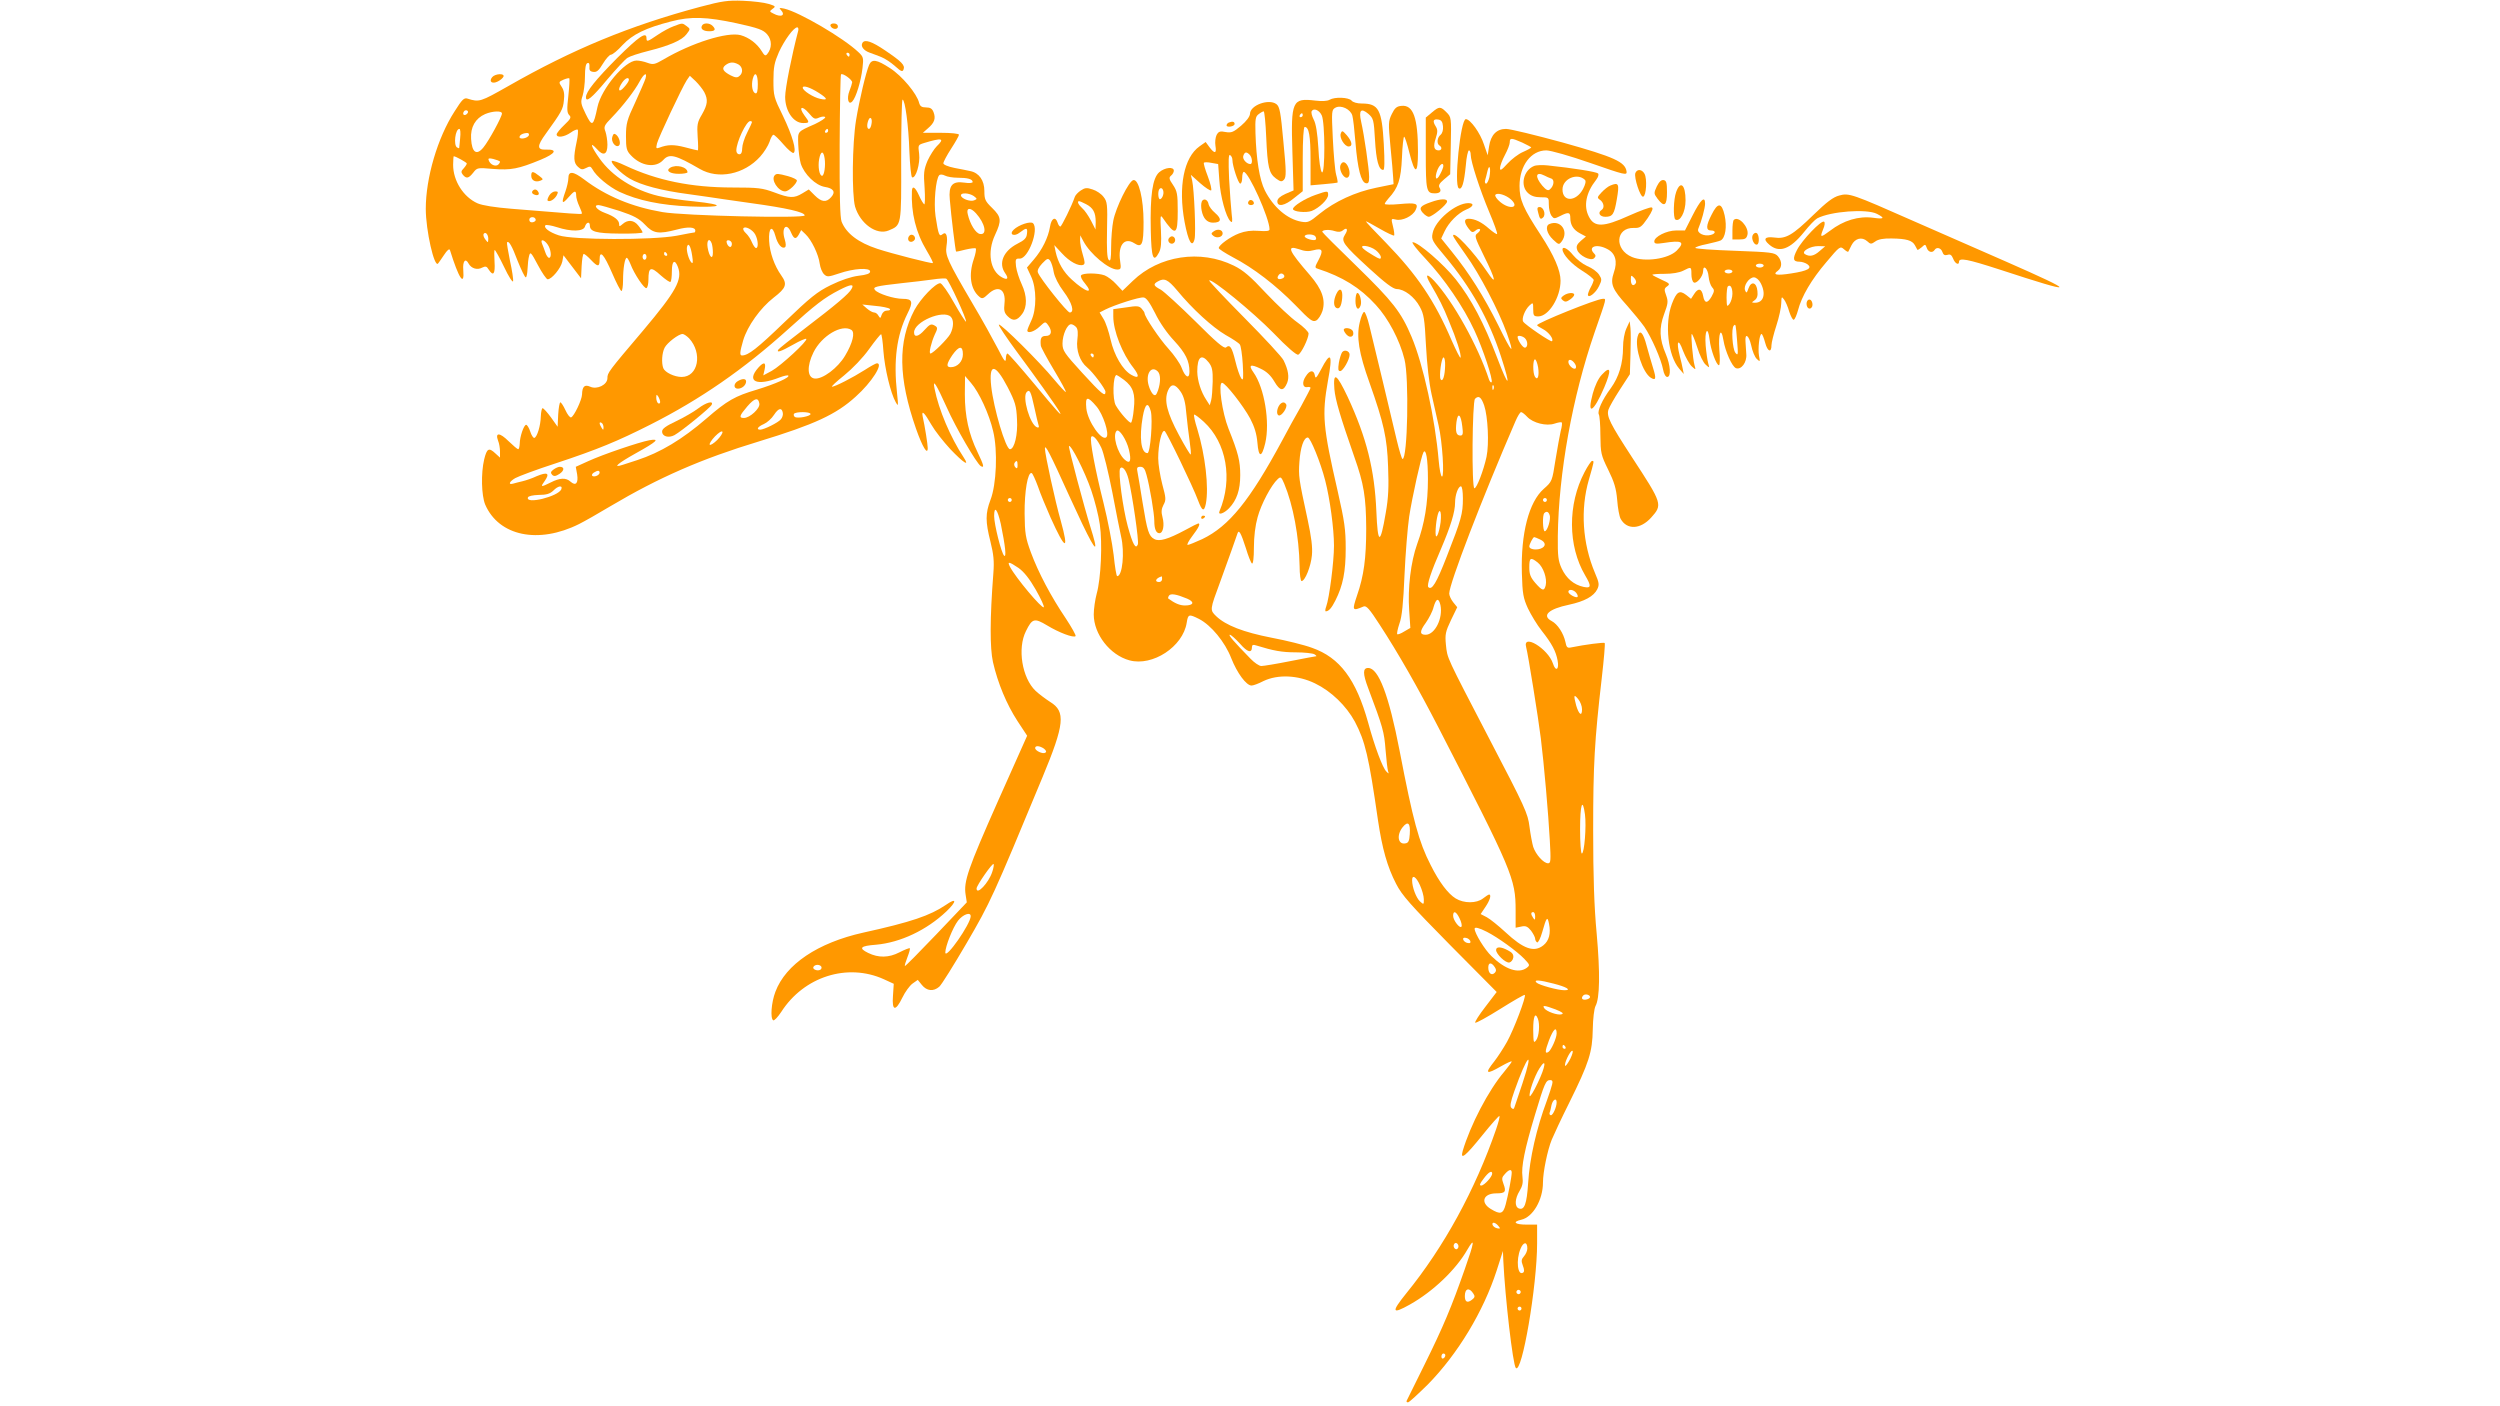 <?xml version="1.0" standalone="no"?>
<!DOCTYPE svg PUBLIC "-//W3C//DTD SVG 20010904//EN"
 "http://www.w3.org/TR/2001/REC-SVG-20010904/DTD/svg10.dtd">
<svg version="1.0" xmlns="http://www.w3.org/2000/svg"
 width="1280pt" height="720pt" viewBox="0 0 1280 720"
 preserveAspectRatio="xMidYMid meet">
<g transform="translate(0,720) scale(0.1,-0.1)"
fill="#ff9800" stroke="none">
<path d="M3585 7165 c-362 -97 -652 -217 -983 -406 -143 -81 -148 -83 -208
-64 -18 6 -28 -4 -67 -66 -87 -135 -147 -340 -147 -498 0 -111 44 -304 63
-280 2 2 16 22 30 43 17 26 28 35 31 25 45 -145 75 -190 68 -102 -4 46 11 64
27 34 14 -26 45 -35 70 -21 17 8 23 7 33 -10 24 -37 34 -23 30 40 -2 33 -2 60
1 60 3 0 25 -39 48 -87 23 -49 44 -81 46 -73 2 8 -5 56 -16 105 -10 50 -17 92
-15 94 9 10 25 -17 54 -94 19 -47 37 -85 42 -85 4 0 8 19 9 43 1 23 4 53 8 67
6 23 10 19 45 -47 21 -40 44 -73 50 -73 21 0 68 57 75 91 l6 32 45 -59 45 -59
3 63 c2 34 6 62 11 62 4 0 20 -13 36 -30 36 -38 45 -38 45 1 0 52 22 28 64
-69 22 -51 43 -92 48 -92 4 0 8 24 8 54 0 61 9 116 19 116 4 0 12 -15 19 -32
19 -51 72 -129 82 -123 6 3 10 23 10 43 0 65 12 69 62 23 25 -22 48 -38 51
-34 4 3 7 28 7 55 0 53 15 63 31 21 24 -64 -8 -123 -178 -325 -180 -212 -183
-217 -183 -244 0 -34 -53 -60 -88 -44 -29 13 -41 1 -42 -40 -1 -28 -41 -112
-56 -117 -6 -2 -19 15 -29 37 -10 22 -22 40 -26 40 -4 0 -9 -28 -11 -62 l-3
-63 -34 48 c-19 26 -38 47 -43 47 -4 0 -8 -19 -9 -42 -1 -47 -19 -106 -33
-110 -5 -2 -15 13 -21 32 -6 19 -16 35 -21 35 -12 0 -33 -62 -33 -97 -1 -16
-4 -28 -8 -28 -4 0 -26 19 -49 41 -45 45 -70 46 -54 3 6 -14 10 -39 10 -56 l0
-31 -23 21 c-34 32 -44 27 -58 -30 -17 -72 -14 -184 5 -231 70 -162 273 -204
481 -100 28 14 100 55 160 91 248 147 467 243 761 332 285 87 395 138 495 229
83 74 144 171 109 171 -5 0 -33 -15 -62 -34 -63 -40 -153 -86 -168 -86 -6 0
22 26 62 58 43 35 96 90 128 135 30 42 58 76 61 76 3 1 9 -38 12 -86 7 -91 37
-216 63 -262 13 -24 14 -21 7 44 -19 171 -2 298 53 409 31 61 26 76 -24 76
-45 0 -126 26 -142 45 -13 16 2 20 135 35 55 6 127 14 160 19 33 5 65 7 70 4
12 -4 108 -214 101 -220 -2 -2 -30 41 -61 96 -31 56 -63 101 -71 101 -25 0
-100 -78 -132 -137 -86 -163 -83 -347 8 -608 33 -94 60 -138 60 -99 0 19 -15
113 -26 162 -7 36 10 18 45 -43 17 -30 61 -86 97 -125 68 -71 101 -92 68 -42
-68 103 -128 245 -149 352 -11 54 7 27 62 -95 47 -106 153 -287 174 -301 20
-12 17 2 -16 71 -45 93 -65 184 -65 297 l1 93 30 -35 c42 -48 94 -161 114
-248 24 -98 17 -273 -14 -352 -26 -69 -26 -110 0 -213 16 -65 20 -99 15 -162
-18 -232 -18 -383 -2 -455 25 -109 70 -216 125 -301 l50 -76 -150 -336 c-153
-345 -176 -411 -165 -478 l6 -39 -157 -165 c-86 -90 -158 -163 -160 -161 -2 2
4 22 13 45 9 23 15 44 12 46 -2 2 -26 -7 -53 -21 -54 -28 -107 -29 -160 -3
-51 25 -40 36 40 42 125 11 260 75 361 171 54 52 53 72 -3 33 -81 -55 -178
-88 -423 -142 -233 -52 -397 -162 -450 -303 -21 -55 -27 -137 -11 -146 5 -3
23 16 41 43 116 181 339 252 526 167 l50 -23 -4 -62 c-6 -78 13 -81 48 -9 14
29 37 61 52 72 l27 19 21 -26 c25 -31 59 -35 89 -9 11 9 74 110 140 223 122
209 135 238 388 848 114 274 120 338 40 387 -23 15 -57 40 -75 57 -69 66 -94
217 -49 306 32 65 43 68 108 29 61 -37 135 -65 146 -55 3 4 -20 45 -51 92 -75
111 -140 234 -178 337 -27 74 -31 96 -32 198 -1 114 16 214 36 208 5 -2 19
-33 32 -68 12 -36 42 -108 65 -160 76 -169 96 -175 52 -16 -28 97 -81 341 -81
369 0 26 24 -20 125 -243 104 -228 145 -302 130 -235 -4 17 -13 48 -20 70 -34
108 -116 417 -112 421 10 10 82 -132 114 -226 18 -52 38 -131 44 -175 14 -96
6 -277 -16 -355 -8 -30 -15 -78 -15 -106 0 -101 83 -208 183 -235 118 -32 274
70 293 193 7 44 11 45 63 19 62 -32 133 -118 165 -201 30 -76 77 -140 104
-140 9 0 36 10 61 23 73 35 176 31 264 -12 83 -40 160 -115 204 -196 53 -101
71 -177 118 -503 22 -148 48 -240 93 -327 30 -59 73 -107 275 -312 l240 -242
-58 -76 c-32 -41 -55 -78 -52 -81 3 -4 61 28 128 70 67 42 124 75 126 72 8 -8
-56 -177 -91 -240 -19 -34 -48 -78 -65 -100 -51 -64 -43 -70 35 -25 30 17 54
28 54 24 0 -4 -18 -27 -39 -53 -80 -94 -173 -273 -212 -405 -14 -50 14 -27
101 81 45 56 85 101 87 98 3 -3 -5 -33 -17 -68 -107 -310 -267 -603 -460 -840
-78 -97 -74 -109 19 -57 119 67 236 179 294 281 40 69 36 39 -13 -99 -68 -194
-109 -293 -208 -493 -48 -96 -88 -178 -90 -182 -2 -5 1 -8 7 -8 6 0 51 42 102
92 153 156 284 373 352 583 l32 100 2 -50 c9 -189 49 -533 64 -549 31 -34 109
420 109 639 l0 95 -55 0 c-59 0 -74 14 -26 25 59 13 111 101 111 191 0 52 23
165 45 219 9 22 49 108 90 190 101 204 118 258 120 375 1 55 7 105 14 119 22
40 24 168 6 371 -13 138 -18 293 -18 530 0 336 7 458 44 778 11 96 18 176 15
180 -5 4 -100 -8 -173 -23 -18 -4 -23 1 -28 28 -10 45 -40 91 -70 107 -53 28
-17 62 89 84 79 17 126 43 144 79 11 23 10 33 -12 84 -64 152 -75 325 -31 477
28 98 28 96 16 96 -4 0 -22 -26 -38 -57 -87 -165 -86 -378 3 -529 33 -56 31
-67 -8 -59 -50 11 -88 43 -112 94 -18 39 -21 63 -20 166 4 321 74 712 189
1045 63 181 60 170 41 170 -31 0 -336 -123 -336 -135 0 -3 13 -11 30 -20 29
-15 57 -52 46 -62 -5 -6 -136 83 -147 100 -10 14 9 62 32 83 18 17 19 16 19
-19 0 -33 3 -37 26 -37 53 0 114 97 114 183 0 52 -33 129 -101 233 -91 139
-109 181 -109 252 0 104 59 182 137 182 22 0 121 -28 227 -65 175 -61 187 -64
184 -43 -7 49 -62 74 -326 148 -139 38 -270 70 -291 70 -48 0 -78 -30 -87 -90
l-7 -45 -19 55 c-19 59 -70 130 -93 130 -27 0 -62 -339 -36 -354 16 -10 27 26
36 117 3 42 11 77 16 77 5 0 9 -10 9 -22 0 -35 46 -177 95 -294 25 -59 43
-109 40 -112 -2 -3 -21 10 -41 27 -38 34 -73 51 -105 51 -24 0 -24 -18 0 -50
16 -21 21 -22 35 -11 9 8 19 11 23 7 4 -3 -2 -12 -12 -20 -17 -12 -15 -19 33
-117 61 -122 67 -157 15 -79 -67 100 -173 213 -173 183 0 -5 29 -48 65 -98 70
-97 169 -286 210 -401 42 -119 28 -106 -44 41 -74 148 -149 267 -238 377 l-54
67 17 36 c22 47 69 94 111 112 38 15 43 33 11 33 -65 0 -171 -89 -183 -154 -7
-32 -2 -41 63 -118 133 -159 225 -322 287 -513 53 -162 41 -167 -19 -8 -68
179 -133 302 -212 402 -62 78 -192 191 -221 191 -8 0 21 -38 66 -85 95 -101
195 -247 250 -367 44 -94 97 -255 88 -265 -4 -3 -9 3 -13 13 -56 172 -185 403
-282 507 -38 40 -47 33 -19 -15 49 -85 64 -114 96 -193 38 -90 64 -172 59
-186 -2 -5 -22 35 -46 89 -87 203 -177 335 -334 497 -59 60 -106 110 -105 112
2 1 33 -16 71 -38 38 -22 71 -37 74 -35 2 3 0 24 -6 47 -10 40 -10 41 14 35
33 -9 88 18 102 49 16 34 3 38 -84 30 -41 -4 -74 -3 -74 1 0 4 9 17 19 28 50
54 64 97 69 209 2 59 8 107 11 107 4 0 16 -37 27 -82 29 -115 44 -113 44 5 0
173 -24 241 -84 235 -25 -2 -35 -11 -50 -42 -18 -37 -18 -47 -7 -165 7 -69 13
-141 14 -160 l2 -34 -88 -18 c-108 -22 -212 -70 -290 -133 -53 -44 -61 -47
-95 -41 -72 13 -143 75 -186 160 -27 54 -44 158 -48 294 -2 72 0 85 17 97 10
8 22 14 25 14 4 0 10 -60 13 -132 7 -156 14 -185 50 -212 24 -17 29 -18 41 -6
12 13 12 41 -3 194 -14 154 -19 180 -36 193 -39 29 -135 -6 -135 -50 -1 -14
-18 -37 -46 -61 -39 -33 -49 -37 -79 -32 -28 6 -36 3 -46 -15 -6 -12 -9 -37
-6 -55 7 -41 -4 -43 -31 -7 l-19 26 -31 -22 c-81 -57 -110 -207 -77 -387 19
-101 39 -136 51 -89 8 30 -2 254 -12 300 l-7 30 48 -43 c26 -23 51 -39 56 -37
4 3 -3 35 -17 72 -14 36 -23 68 -20 70 3 3 20 3 39 -1 l34 -6 6 -83 c5 -82 34
-189 57 -210 10 -10 11 -1 6 38 -3 28 -9 108 -13 179 -4 97 -3 127 5 122 7 -4
12 -15 12 -25 0 -30 30 -121 40 -121 6 0 10 14 10 30 0 17 4 30 8 30 25 0 132
-238 132 -294 0 -9 -15 -11 -55 -8 -38 3 -70 -1 -101 -13 -45 -17 -104 -60
-104 -75 0 -5 33 -26 72 -47 106 -55 221 -144 320 -245 77 -80 89 -88 107 -79
11 6 25 28 32 49 17 57 -2 111 -64 183 -111 128 -122 155 -56 133 29 -11 50
-12 75 -5 45 12 51 0 25 -50 -20 -37 -20 -40 -4 -45 126 -41 216 -96 297 -185
64 -69 123 -181 147 -279 24 -94 16 -510 -10 -510 -4 0 -17 44 -30 98 -27 115
-116 488 -140 585 -9 38 -21 69 -26 70 -6 1 -16 -23 -23 -53 -18 -73 -5 -157
50 -310 73 -206 90 -282 95 -429 4 -102 2 -159 -12 -237 -28 -166 -41 -164
-48 7 -9 214 -50 378 -147 587 -57 120 -75 131 -68 40 5 -57 30 -140 102 -347
49 -138 60 -206 61 -366 0 -154 -12 -243 -47 -344 -26 -78 -25 -81 34 -56 14
5 30 -13 81 -92 96 -147 198 -326 302 -528 379 -737 395 -773 395 -937 l0 -88
29 6 c22 5 32 1 50 -21 11 -15 21 -34 21 -41 0 -7 4 -15 10 -19 5 -3 17 20 26
52 22 78 27 84 35 43 10 -49 0 -87 -29 -110 -47 -38 -102 -19 -195 68 -36 33
-78 67 -95 76 l-31 16 24 36 c24 35 32 64 19 64 -3 0 -17 -9 -31 -20 -33 -26
-98 -26 -140 0 -39 24 -84 83 -128 171 -61 119 -90 227 -159 585 -55 285 -108
424 -161 424 -28 0 -28 -29 0 -103 76 -202 82 -224 89 -316 4 -52 10 -101 13
-110 5 -14 4 -14 -9 -1 -19 19 -59 125 -93 250 -62 222 -145 333 -287 383 -40
15 -134 38 -208 52 -143 28 -234 63 -283 110 -33 32 -33 32 20 175 41 113 83
230 89 249 7 22 18 2 43 -76 12 -40 26 -75 31 -78 6 -4 10 29 10 82 0 55 7
113 19 155 18 67 70 165 103 195 15 14 18 12 33 -23 46 -110 76 -271 79 -423
0 -42 5 -76 10 -76 18 0 48 76 53 132 4 41 -3 94 -22 183 -46 212 -47 223 -42
295 5 74 22 125 43 125 13 0 65 -126 89 -220 24 -93 45 -247 45 -334 0 -82
-24 -269 -40 -312 -5 -13 -6 -24 -2 -24 15 0 30 17 49 55 39 77 53 148 53 267
0 97 -6 139 -41 293 -76 331 -81 390 -50 565 26 139 15 156 -36 57 -23 -43
-28 -48 -31 -29 -5 29 -26 28 -46 -4 -21 -30 -17 -60 7 -56 9 2 17 0 17 -4 0
-3 -22 -45 -48 -93 -27 -47 -71 -126 -97 -176 -166 -308 -272 -439 -409 -505
-35 -16 -69 -30 -75 -30 -6 0 5 21 24 46 32 42 43 64 30 64 -2 0 -33 -15 -67
-34 -88 -47 -132 -60 -158 -46 -28 15 -36 39 -60 187 -11 71 -23 140 -26 156
-5 22 -2 27 15 27 15 0 23 -10 31 -41 17 -60 40 -199 40 -236 0 -41 9 -63 26
-63 19 0 27 41 16 82 -7 26 -6 42 5 63 14 25 13 35 -6 105 -11 43 -21 103 -21
134 0 70 18 148 33 139 11 -7 145 -284 171 -355 21 -56 31 -60 40 -17 16 83
-3 249 -44 383 -12 37 -19 70 -16 73 2 3 25 -14 50 -37 116 -107 149 -293 80
-457 -10 -23 22 -13 49 15 39 41 57 93 57 169 0 73 -10 113 -60 238 -33 83
-54 235 -33 235 17 0 109 -118 144 -183 22 -42 33 -78 37 -124 6 -77 22 -78
40 -2 25 107 -4 283 -60 362 -28 39 -16 45 37 19 30 -14 52 -35 70 -66 29 -49
46 -51 65 -7 12 30 6 67 -18 116 -8 17 -98 114 -200 217 -102 103 -184 190
-181 192 12 12 223 -161 328 -268 71 -74 119 -115 128 -112 15 6 52 81 53 108
0 9 -26 35 -57 57 -32 22 -104 90 -161 150 -80 86 -116 117 -165 141 -171 84
-382 52 -517 -78 l-53 -51 -32 34 c-17 19 -44 39 -59 45 -35 13 -113 13 -121
0 -4 -6 5 -24 20 -41 48 -58 4 -46 -67 19 -43 39 -71 87 -83 142 l-7 35 39
-42 c39 -43 86 -68 109 -59 10 4 9 15 -2 52 -8 26 -14 59 -14 73 l1 26 16 -30
c34 -65 130 -145 173 -145 19 0 21 4 15 44 -12 80 22 123 72 91 40 -26 48 -8
48 108 0 120 -25 220 -52 215 -23 -4 -90 -140 -103 -208 -6 -30 -11 -91 -11
-134 0 -62 -3 -76 -12 -67 -9 9 -11 53 -9 155 3 131 1 144 -18 168 -11 15 -36
32 -56 38 -29 10 -39 9 -60 -5 -14 -9 -28 -24 -31 -33 -15 -45 -68 -152 -74
-152 -4 0 -11 9 -14 20 -11 34 -32 23 -39 -21 -9 -55 -40 -118 -83 -168 l-35
-41 21 -45 c29 -61 29 -169 1 -227 -11 -23 -20 -45 -20 -50 0 -17 35 -7 63 20
28 26 29 27 43 8 23 -31 18 -56 -11 -56 -24 0 -30 -11 -26 -50 1 -8 31 -64 67
-124 36 -60 63 -110 61 -113 -2 -2 -29 27 -60 64 -73 89 -275 289 -283 281 -3
-4 39 -67 93 -140 90 -121 199 -274 217 -305 20 -35 -12 1 -129 142 -71 85
-132 155 -137 155 -4 0 -8 -12 -8 -27 -1 -22 -9 -11 -41 52 -23 44 -80 148
-129 230 -130 222 -141 247 -134 295 8 50 -1 77 -20 61 -17 -14 -21 -6 -36 92
-10 68 1 192 19 210 5 5 18 4 29 -2 11 -6 41 -11 66 -11 50 0 76 -7 76 -22 0
-5 -18 -7 -43 -3 -61 9 -81 -14 -74 -87 7 -86 29 -263 32 -266 1 -1 23 3 48
10 26 6 49 9 53 6 3 -4 -1 -28 -10 -54 -28 -82 -17 -156 29 -194 13 -11 20 -9
43 13 52 50 93 27 85 -46 -4 -37 -1 -49 16 -66 27 -27 48 -24 74 11 27 36 26
93 -2 153 -13 28 -26 68 -29 91 -4 37 -2 41 19 40 43 -2 100 149 68 181 -12
12 -73 -8 -99 -33 -26 -25 3 -38 32 -14 34 26 40 25 36 -7 -2 -22 -13 -33 -49
-51 -72 -37 -98 -100 -63 -150 20 -28 13 -38 -16 -22 -61 33 -77 129 -35 218
34 73 32 91 -15 137 -36 35 -40 44 -40 87 0 54 -27 93 -72 102 -12 3 -49 10
-80 16 -35 7 -58 17 -58 24 0 7 18 41 40 75 22 34 40 66 40 71 0 6 -40 10 -92
10 l-93 0 26 23 c33 28 41 50 29 82 -7 19 -17 25 -39 25 -22 0 -30 6 -35 23
-11 47 -88 139 -149 178 -69 45 -93 48 -107 17 -17 -40 -50 -180 -67 -283 -20
-122 -22 -381 -5 -443 26 -87 110 -148 172 -122 66 28 65 20 64 361 0 170 3
309 7 309 13 0 31 -134 35 -265 3 -71 9 -131 14 -133 19 -7 42 71 36 120 -6
46 -6 46 26 56 92 28 107 24 64 -17 -13 -13 -34 -46 -47 -74 -19 -46 -21 -63
-15 -140 3 -48 2 -86 -2 -83 -5 3 -17 23 -27 46 -19 42 -34 52 -36 23 -5 -112
20 -214 76 -307 19 -32 34 -61 31 -63 -4 -4 -212 49 -284 73 -98 32 -159 79
-183 139 -8 22 -11 131 -10 390 1 198 4 362 7 364 8 9 59 -28 57 -41 -1 -7 -7
-27 -14 -44 -15 -39 -5 -75 15 -53 19 20 44 103 52 170 6 53 5 58 -22 83 -76
72 -301 204 -379 222 -25 5 -28 4 -17 -7 26 -28 1 -40 -39 -18 -20 10 -20 11
-3 24 17 12 15 14 -21 25 -22 7 -80 14 -130 16 -78 3 -107 -1 -220 -31z m186
-84 c114 -25 137 -34 157 -57 25 -29 25 -71 0 -101 -9 -11 -14 -8 -28 15 -24
39 -65 70 -108 82 -68 18 -250 -39 -396 -125 -43 -25 -52 -27 -80 -17 -18 7
-43 12 -57 12 -59 0 -180 -144 -200 -238 -21 -100 -27 -103 -60 -36 -26 53
-27 62 -16 94 6 19 12 64 12 99 0 42 4 66 13 68 8 3 11 -4 10 -19 -2 -17 3
-24 19 -26 18 -3 29 7 50 42 15 25 34 46 41 46 8 0 35 22 60 50 51 54 118 87
247 120 102 27 182 24 336 -9z m316 -38 c-34 -129 -67 -296 -67 -339 0 -72 42
-134 92 -134 34 0 34 3 6 40 -31 43 -12 52 23 11 26 -31 31 -33 53 -23 14 6
28 7 31 2 3 -4 -21 -20 -52 -35 -93 -41 -88 -36 -86 -104 1 -34 7 -78 13 -99
18 -55 76 -111 123 -119 45 -7 57 -26 32 -53 -25 -28 -49 -25 -84 10 l-30 30
-33 -20 c-43 -26 -64 -25 -144 5 -60 22 -81 25 -213 25 -212 0 -387 36 -549
112 -35 17 -66 27 -69 24 -10 -9 47 -65 92 -91 57 -33 162 -61 300 -79 66 -9
147 -21 180 -26 33 -5 96 -14 140 -20 182 -25 275 -46 275 -63 0 -16 -618 -2
-728 17 -157 27 -289 82 -401 167 -57 43 -81 45 -81 6 0 -14 -7 -44 -15 -67
-22 -61 -18 -69 14 -32 32 37 41 40 41 11 0 -12 7 -36 16 -55 9 -19 15 -36 13
-38 -4 -4 -43 -1 -359 25 -86 7 -150 17 -175 28 -72 32 -125 115 -125 197 0
24 2 44 3 44 10 0 67 -32 67 -37 0 -4 -7 -15 -16 -25 -14 -14 -14 -20 -4 -33
18 -21 29 -19 53 11 20 26 22 26 102 19 91 -7 129 0 243 47 77 32 89 54 28 52
-47 -2 -48 18 -1 82 80 111 88 125 92 169 4 32 1 52 -11 70 -16 24 -16 26 9
37 14 6 27 9 30 7 2 -3 0 -43 -5 -89 -8 -69 -7 -87 4 -99 12 -11 9 -19 -25
-51 -21 -20 -39 -42 -39 -48 0 -19 39 -14 72 9 16 12 32 18 36 15 3 -4 1 -33
-6 -64 -17 -80 -15 -106 7 -126 16 -15 23 -16 42 -6 19 10 23 9 32 -6 19 -36
84 -90 138 -116 94 -44 212 -69 362 -75 172 -7 185 9 20 26 -65 6 -147 19
-183 28 -125 30 -236 101 -300 191 -44 61 -54 93 -14 49 33 -38 54 -29 54 22
0 22 -5 52 -10 67 -10 25 -7 32 33 73 57 59 117 137 142 184 22 41 40 50 30
15 -4 -13 -28 -68 -53 -123 -42 -89 -47 -108 -47 -172 0 -62 3 -75 25 -98 52
-56 127 -67 166 -24 31 34 61 27 187 -46 95 -55 227 -28 309 63 20 22 41 56
48 76 6 20 15 36 20 36 5 0 28 -22 51 -49 24 -28 47 -47 52 -44 17 10 -6 89
-54 189 -47 95 -49 104 -49 182 0 69 5 92 28 145 29 63 76 127 94 127 5 0 7
-8 5 -17z m263 -123 c0 -5 -2 -10 -4 -10 -3 0 -8 5 -11 10 -3 6 -1 10 4 10 6
0 11 -4 11 -10z m-569 -50 c22 -13 25 -43 5 -59 -11 -10 -21 -9 -45 3 -40 21
-48 36 -26 53 22 16 40 17 66 3z m99 -101 c0 -36 -4 -49 -12 -47 -16 5 -22 41
-14 74 11 42 26 26 26 -27z m-274 -41 c20 -39 17 -63 -12 -114 -24 -40 -26
-53 -22 -115 3 -38 3 -69 1 -69 -3 0 -33 7 -66 16 -58 15 -89 14 -131 -2 -17
-6 -18 -4 -12 22 8 31 127 284 152 323 l16 23 30 -28 c16 -16 36 -41 44 -56z
m-386 63 c0 -6 -11 -23 -25 -38 -28 -32 -35 -12 -9 25 16 23 34 29 34 13z
m973 -67 c45 -29 47 -39 6 -30 -34 7 -89 42 -89 57 0 14 38 2 83 -27z m-1802
-107 c-13 -13 -26 -3 -16 12 3 6 11 8 17 5 6 -4 6 -10 -1 -17z m179 2 c0 -17
-67 -140 -95 -174 -35 -43 -59 -26 -63 44 -4 60 22 105 72 127 38 16 86 18 86
3z m1892 -54 c-2 -14 -8 -25 -13 -25 -10 0 -12 21 -3 44 9 24 22 10 16 -19z
m-612 10 c0 -3 -11 -28 -25 -55 -14 -27 -25 -63 -25 -80 0 -20 -5 -30 -15 -30
-8 0 -15 8 -15 19 0 43 51 151 71 151 5 0 9 -2 9 -5z m-1494 -82 c-2 -27 -5
-49 -5 -51 -1 -2 -5 0 -11 3 -19 12 -9 95 12 95 5 0 7 -20 4 -47z m1884 37 c0
-5 -5 -10 -11 -10 -5 0 -7 5 -4 10 3 6 8 10 11 10 2 0 4 -4 4 -10z m-1532 -22
c-5 -16 -48 -24 -48 -10 0 11 17 20 38 21 8 1 12 -5 10 -11z m5086 -38 c25
-12 46 -23 46 -25 0 -2 -19 -13 -42 -23 -24 -10 -60 -38 -80 -60 -30 -33 -38
-38 -38 -23 0 11 11 41 25 67 14 26 25 55 25 65 0 24 7 24 64 -1z m-3572 -80
c6 -38 -2 -90 -13 -90 -14 0 -22 47 -15 85 8 43 22 45 28 5z m2176 18 c14 -14
16 -48 4 -48 -20 0 -43 27 -36 43 7 20 16 21 32 5z m-3839 -34 c3 -2 -1 -10
-7 -16 -14 -14 -43 -1 -50 22 -4 10 3 11 24 6 16 -4 31 -10 33 -12z m5067 -80
c-4 -18 -12 -34 -17 -34 -6 0 -8 8 -5 18 3 9 8 30 12 47 10 40 18 13 10 -31z
m-2640 -98 c18 -14 18 -15 1 -22 -21 -8 -67 10 -67 26 0 15 43 12 66 -4z
m2751 -18 c45 -42 -7 -53 -56 -12 -17 14 -28 30 -25 36 9 14 55 0 81 -24z
m-2177 -23 c37 -19 50 -43 50 -92 l-1 -38 -23 45 c-13 25 -33 54 -45 64 -20
18 -28 36 -16 36 4 0 19 -7 35 -15z m-2388 -35 c75 -25 100 -39 130 -70 43
-46 69 -50 165 -25 56 15 93 13 93 -6 0 -5 -2 -9 -4 -9 -2 0 -43 -7 -92 -17
-125 -23 -532 -22 -603 2 -49 16 -80 40 -68 52 4 3 30 -1 58 -10 73 -24 136
-23 144 3 7 23 25 27 25 6 0 -32 31 -41 152 -42 65 -1 118 2 118 6 0 4 -9 19
-21 34 -23 30 -54 33 -81 9 -16 -14 -18 -14 -18 -1 0 21 -24 40 -73 58 -41 15
-61 40 -33 40 9 0 57 -14 108 -30z m1825 -12 c47 -52 59 -112 21 -106 -22 3
-51 49 -63 101 -9 34 13 37 42 5z m-2254 -33 c1 -5 -6 -11 -15 -13 -11 -2 -18
3 -18 13 0 17 30 18 33 0z m1124 -76 c15 -28 17 -69 4 -69 -5 0 -14 13 -21 29
-6 16 -20 37 -31 47 -10 9 -16 20 -13 25 8 14 48 -7 61 -32z m183 11 c15 -35
25 -38 41 -9 l11 21 22 -21 c31 -29 67 -104 73 -151 3 -22 13 -46 23 -55 15
-14 22 -13 76 5 75 26 159 31 159 10 0 -11 -17 -17 -60 -22 -38 -5 -89 -22
-142 -48 -69 -34 -104 -62 -237 -190 -140 -135 -185 -170 -217 -170 -13 0 -11
18 6 77 22 74 88 166 156 219 65 50 71 69 39 114 -35 49 -59 117 -62 176 -4
69 16 85 32 26 11 -42 33 -68 49 -58 6 4 5 19 -1 40 -19 60 9 91 32 36z m2825
10 c22 19 29 5 11 -22 -21 -33 -10 -49 124 -172 83 -76 122 -105 141 -106 39
0 91 -40 118 -90 21 -38 25 -61 32 -199 5 -96 16 -193 29 -251 12 -52 28 -124
36 -160 19 -84 30 -260 17 -260 -6 0 -13 37 -17 83 -18 212 -79 491 -139 633
-53 126 -96 181 -283 363 -96 93 -174 171 -174 174 0 11 36 13 63 4 19 -6 32
-5 42 3z m-4375 -43 c-1 -21 -1 -21 -15 -3 -8 10 -12 23 -9 28 9 14 24 -2 24
-25z m4235 12 c4 -6 5 -13 1 -16 -8 -8 -56 6 -56 17 0 13 47 13 55 -1z m-3931
-41 c17 -24 22 -68 7 -68 -5 0 -14 12 -19 28 -5 15 -13 35 -17 45 -10 25 11
21 29 -5z m840 6 c3 -9 6 -30 6 -47 0 -41 -19 -23 -27 26 -6 37 9 52 21 21z
m101 6 c3 -5 3 -15 -1 -21 -6 -11 -23 6 -24 24 0 10 18 9 25 -3z m-201 -70 c5
-32 4 -42 -4 -34 -14 14 -28 66 -22 82 7 22 19 0 26 -48z m3500 29 c14 -11 26
-27 26 -36 0 -12 -7 -10 -37 8 -21 12 -45 28 -53 36 -25 23 33 16 64 -8z
m-3629 -19 c3 -5 1 -10 -4 -10 -6 0 -11 5 -11 10 0 6 2 10 4 10 3 0 8 -4 11
-10z m-105 -15 c0 -8 -4 -15 -10 -15 -5 0 -10 7 -10 15 0 8 5 15 10 15 6 0 10
-7 10 -15z m2085 -78 c5 -26 24 -64 51 -100 43 -57 57 -107 31 -107 -13 0
-152 174 -163 205 -4 10 4 27 22 46 26 27 30 28 41 14 6 -9 15 -36 18 -58z
m1180 -17 c3 -6 -1 -13 -10 -16 -19 -8 -30 0 -20 15 8 14 22 14 30 1z m-548
-77 c78 -95 180 -188 248 -228 36 -20 69 -42 73 -49 5 -6 12 -51 15 -101 4
-75 3 -87 -8 -72 -7 10 -21 50 -30 88 -18 73 -28 87 -48 70 -10 -7 -50 27
-157 134 -80 79 -160 152 -177 162 -38 20 -40 28 -15 42 33 19 51 11 99 -46z
m-1667 8 c-12 -24 -78 -80 -242 -205 -70 -53 -130 -101 -133 -106 -11 -18 13
-10 75 25 35 20 65 33 68 30 10 -9 -130 -138 -177 -164 l-43 -23 7 31 c8 37
-4 40 -32 9 -64 -72 -9 -97 110 -50 21 8 40 12 43 9 10 -9 -66 -43 -161 -72
-112 -33 -152 -56 -257 -147 -125 -108 -237 -175 -356 -214 -26 -8 -59 -19
-74 -24 -55 -18 -26 7 67 59 108 60 127 77 70 67 -54 -10 -239 -73 -313 -107
l-64 -29 7 -39 c7 -45 -7 -61 -34 -37 -23 21 -54 20 -101 -4 -52 -26 -55 -25
-30 9 26 38 13 46 -42 23 -23 -11 -56 -22 -73 -26 -16 -4 -38 -9 -47 -12 -28
-8 -21 10 10 28 16 9 109 44 208 76 215 71 318 114 484 198 255 129 478 283
706 489 138 125 185 161 261 200 60 31 78 32 63 6z m1554 -124 c23 -48 62
-104 98 -142 58 -63 78 -103 78 -158 0 -40 -22 -29 -40 20 -8 22 -39 66 -67
97 -46 50 -123 165 -123 183 0 4 -7 14 -15 23 -13 14 -24 15 -80 6 l-65 -9 0
-37 c0 -74 46 -191 103 -263 33 -43 29 -59 -11 -36 -43 24 -88 100 -106 181
-9 40 -25 88 -36 105 l-20 33 29 15 c48 24 175 65 196 62 14 -1 31 -25 59 -80z
m-1359 22 c5 -5 1 -9 -12 -9 -13 0 -24 -8 -29 -22 -6 -19 -7 -19 -16 -5 -5 10
-15 17 -22 17 -8 0 -24 9 -37 20 l-24 21 65 -7 c36 -3 69 -10 75 -15z m313
-41 c16 -16 15 -53 -2 -87 -14 -26 -89 -101 -102 -101 -10 0 4 57 22 97 15 30
15 36 3 44 -21 13 -27 11 -56 -21 -30 -34 -53 -39 -53 -12 0 55 150 118 188
80z m642 -53 c9 -10 10 -31 6 -65 -7 -53 13 -111 50 -141 29 -24 94 -110 94
-125 0 -28 -19 -12 -119 97 -92 101 -101 114 -101 150 0 45 24 99 44 99 7 0
19 -7 26 -15z m-1151 -14 c20 -13 7 -67 -32 -132 -37 -63 -116 -122 -156 -117
-38 4 -41 63 -6 134 42 85 145 146 194 115z m-831 -43 c70 -76 47 -198 -38
-198 -37 0 -85 23 -94 45 -10 27 -7 78 7 105 13 25 71 70 92 70 6 0 21 -10 33
-22z m4280 0 c16 -16 15 -48 -1 -48 -11 0 -37 39 -37 55 0 10 26 5 38 -7z
m-2878 -82 c0 -37 -28 -66 -62 -66 -25 0 -22 17 8 62 34 48 54 50 54 4z m670
-6 c0 -5 -2 -10 -4 -10 -3 0 -8 5 -11 10 -3 6 -1 10 4 10 6 0 11 -4 11 -10z
m589 -36 c17 -22 21 -40 20 -98 -1 -39 -4 -82 -8 -96 l-7 -25 -18 28 c-27 41
-45 97 -46 144 0 77 22 94 59 47z m1210 -16 c-1 -51 -12 -87 -23 -70 -9 15 4
112 15 112 5 0 9 -19 8 -42z m476 -8 c7 -44 -2 -71 -16 -49 -12 19 -11 89 0
89 5 0 12 -18 16 -40z m189 17 c6 -9 7 -19 3 -23 -9 -9 -37 15 -37 33 0 18 20
12 34 -10z m-2905 -119 c39 -76 45 -96 48 -165 5 -77 -13 -153 -36 -153 -22 0
-84 211 -96 322 -13 120 20 119 84 -4z m769 80 c15 -15 15 -55 1 -97 -9 -25
-14 -29 -25 -20 -7 6 -18 27 -23 46 -17 59 14 104 47 71z m-173 -43 c47 -36
59 -72 50 -150 -3 -36 -10 -67 -14 -69 -7 -5 -56 50 -78 88 -18 30 -15 156 4
156 2 0 19 -11 38 -25z m291 -62 c15 -23 24 -55 28 -110 4 -43 12 -107 17
-142 5 -35 8 -66 5 -68 -2 -2 -29 42 -60 100 -61 114 -77 177 -56 227 16 38
37 36 66 -7z m1601 15 c-3 -8 -6 -5 -6 6 -1 11 2 17 5 13 3 -3 4 -12 1 -19z
m-2352 -90 c10 -46 20 -89 23 -97 3 -8 0 -12 -8 -9 -36 12 -78 157 -53 181 15
15 21 3 38 -75z m-1915 24 c0 -7 -4 -10 -10 -7 -5 3 -10 16 -10 28 0 18 2 19
10 7 5 -8 10 -21 10 -28z m4219 -18 c19 -56 26 -196 12 -263 -15 -69 -50 -161
-62 -161 -15 0 -11 444 3 458 19 19 32 9 47 -34z m-3711 9 c4 -24 -49 -73 -79
-73 -27 0 -24 11 17 59 38 44 57 48 62 14z m1726 -14 c34 -40 67 -141 51 -157
-23 -24 -96 80 -103 147 -6 63 5 65 52 10z m278 -24 c11 -42 -2 -215 -17 -215
-33 0 -43 79 -24 187 12 67 27 78 41 28z m-1884 -9 c2 -9 -2 -24 -10 -33 -14
-17 -85 -52 -105 -53 -23 0 -14 15 18 29 16 7 40 28 52 47 23 35 40 39 45 10z
m142 -6 c0 -11 -65 -24 -80 -15 -5 3 -8 11 -5 16 8 12 85 12 85 -1z m3669 -14
c30 -32 99 -49 140 -35 18 6 34 9 37 6 3 -3 1 -22 -5 -43 -5 -22 -17 -88 -27
-149 -17 -109 -17 -110 -60 -148 -76 -67 -118 -228 -112 -432 3 -106 7 -127
31 -180 16 -33 47 -85 71 -115 52 -66 72 -104 81 -152 9 -47 -10 -59 -24 -15
-25 76 -157 156 -137 83 9 -31 63 -367 75 -466 16 -128 39 -390 46 -522 6
-106 5 -118 -9 -118 -23 0 -63 45 -76 84 -5 17 -14 64 -19 103 -8 68 -23 100
-203 445 -227 437 -217 414 -225 488 -5 52 -2 66 26 125 l32 66 -21 26 c-11
14 -20 34 -20 44 0 50 168 487 339 882 11 26 24 47 29 47 5 0 19 -11 31 -24z
m-332 -50 c5 -37 3 -46 -10 -46 -21 0 -26 20 -20 69 7 53 23 40 30 -23z
m-4397 -4 c0 -15 -2 -15 -10 -2 -13 20 -13 33 0 25 6 -3 10 -14 10 -23z m582
-65 c-17 -17 -35 -28 -38 -24 -4 4 8 23 27 43 19 19 35 30 38 23 2 -6 -10 -25
-27 -42z m2108 -49 c14 -58 6 -77 -22 -51 -37 33 -63 125 -41 147 13 13 51
-46 63 -96z m-141 9 c11 -23 36 -125 56 -227 19 -102 40 -204 45 -227 19 -81
7 -203 -20 -203 -4 0 -12 48 -18 108 -7 59 -30 179 -52 267 -42 167 -72 324
-63 338 8 13 31 -12 52 -56z m1672 -160 c0 -125 -17 -228 -55 -332 -33 -92
-49 -227 -41 -340 l6 -90 -31 -18 c-17 -11 -34 -17 -36 -14 -3 3 2 27 11 54
13 34 20 105 26 248 5 110 16 245 24 300 15 98 62 311 73 329 13 23 23 -35 23
-137z m-2101 71 c0 -16 -3 -19 -11 -11 -6 6 -8 16 -5 22 11 17 16 13 16 -11z
m568 -71 c20 -83 54 -318 48 -334 -11 -28 -26 -2 -52 93 -25 92 -50 277 -39
295 11 17 32 -9 43 -54z m-2708 33 c0 -13 -28 -25 -38 -16 -3 4 0 11 8 16 20
13 30 12 30 0z m-196 -85 c-15 -37 -184 -79 -171 -42 2 7 24 12 56 13 39 0 57
6 74 22 24 25 49 29 41 7z m4616 -47 c0 -79 -8 -107 -82 -296 -54 -139 -77
-176 -95 -158 -9 9 14 79 65 196 49 115 72 188 72 237 0 39 16 83 30 83 6 0
10 -26 10 -62z m-2310 -8 c0 -5 -4 -10 -10 -10 -5 0 -10 5 -10 10 0 6 5 10 10
10 6 0 10 -4 10 -10z m2740 0 c0 -5 -4 -10 -10 -10 -5 0 -10 5 -10 10 0 6 5
10 10 10 6 0 10 -4 10 -10z m-2796 -122 c23 -112 30 -175 17 -163 -14 13 -51
160 -51 203 0 56 17 35 34 -40z m2252 9 c-8 -60 -25 -97 -26 -56 0 52 13 118
22 112 6 -3 7 -26 4 -56z m558 36 c8 -19 -11 -83 -25 -83 -10 0 -13 83 -2 93
11 11 21 8 27 -10z m-49 -125 c31 -14 32 -36 3 -47 -25 -9 -58 -3 -58 11 0 11
19 48 25 48 2 0 16 -5 30 -12z m-12 -118 c29 -23 49 -82 41 -117 -8 -31 -17
-29 -53 12 -25 29 -31 45 -31 80 0 50 6 54 43 25z m-2658 -28 c27 -19 56 -55
88 -111 26 -46 45 -86 41 -90 -9 -9 -143 150 -173 207 -15 29 -5 27 44 -6z
m735 -57 c0 -8 -7 -15 -15 -15 -26 0 -18 20 13 29 1 1 2 -6 2 -14z m2120 -70
c7 -9 10 -18 7 -21 -7 -8 -47 14 -47 26 0 15 26 12 40 -5z m-1992 -30 c40 -17
34 -35 -11 -35 -27 0 -52 11 -86 36 -1 1 0 8 4 14 8 13 38 8 93 -15z m1297
-33 c14 -67 -28 -152 -76 -152 -31 0 -31 18 1 61 16 23 35 59 40 81 13 45 26
49 35 10z m-1026 -198 c38 -44 61 -50 61 -17 0 11 6 14 23 8 87 -27 131 -35
202 -35 44 0 87 -5 95 -10 8 -5 12 -10 9 -10 -3 0 -63 -11 -133 -25 -70 -14
-137 -25 -148 -25 -11 0 -36 17 -56 38 -87 89 -115 122 -105 122 6 0 29 -21
52 -46z m1751 -336 c0 -38 -16 -27 -30 20 -14 53 -12 60 10 33 11 -13 20 -36
20 -53z m-2755 -201 c12 -10 14 -16 7 -21 -13 -8 -52 10 -52 24 0 14 23 12 45
-3z m2770 -337 c8 -58 -3 -200 -16 -200 -5 0 -9 56 -9 125 0 127 13 165 25 75z
m-897 -101 c-2 -34 -7 -45 -22 -47 -38 -8 -47 41 -15 82 28 35 41 22 37 -35z
m-2138 -194 c-18 -55 -80 -121 -80 -84 0 15 81 132 87 125 3 -2 0 -21 -7 -41z
m2190 -67 c11 -24 20 -56 20 -72 0 -28 0 -29 -20 -11 -19 18 -40 72 -40 108 0
31 21 18 40 -25z m203 -170 c9 -18 13 -36 10 -42 -8 -13 -43 32 -43 55 0 29
16 23 33 -13z m387 10 c0 -19 -2 -20 -10 -8 -13 19 -13 30 0 30 6 0 10 -10 10
-22z m-2890 1 c0 -39 -129 -224 -130 -186 0 31 38 128 65 163 25 32 65 47 65
23z m2643 -80 c57 -29 155 -100 192 -139 29 -31 29 -32 11 -46 -42 -30 -109
-8 -179 60 -35 33 -87 118 -87 141 0 10 22 5 63 -16z m-85 -47 c3 -9 -2 -13
-14 -10 -9 1 -19 9 -22 16 -3 9 2 13 14 10 9 -1 19 -9 22 -16z m126 -135 c8
-12 7 -20 -1 -28 -16 -16 -33 -2 -33 27 0 28 17 28 34 1z m-3449 4 c3 -5 1
-13 -5 -16 -15 -9 -43 3 -35 15 8 13 32 13 40 1z m3749 -87 c67 -17 95 -34 56
-34 -35 0 -131 27 -143 39 -16 16 14 14 87 -5z m187 -69 c0 -5 -9 -11 -21 -13
-20 -3 -27 8 -13 22 10 9 34 3 34 -9z m-177 -63 c35 -14 44 -21 32 -25 -19 -7
-80 14 -90 32 -10 15 1 14 58 -7z m-90 -48 c11 -29 6 -90 -9 -110 -13 -17 -14
-12 -15 54 0 68 10 92 24 56z m96 -75 c0 -24 -28 -86 -42 -95 -19 -12 -18 4 3
60 22 57 39 73 39 35z m45 -69 c3 -5 1 -10 -4 -10 -6 0 -11 5 -11 10 0 6 2 10
4 10 3 0 8 -4 11 -10z m25 -61 c-12 -23 -24 -39 -26 -36 -8 8 24 77 36 77 6 0
1 -18 -10 -41z m-245 -126 c-20 -59 -38 -114 -41 -122 -3 -11 -8 -11 -16 -3
-8 8 -4 30 15 84 67 190 103 225 42 41z m78 2 c-20 -43 -39 -73 -41 -67 -5 17
24 101 50 142 38 60 32 10 -9 -75z m74 -7 c-3 -13 -15 -50 -27 -83 -53 -142
-88 -294 -96 -423 -7 -107 -19 -140 -48 -129 -22 9 -20 50 4 89 15 25 19 43
15 73 -7 50 11 142 65 320 48 160 55 175 77 175 11 0 14 -6 10 -22z m23 -92
c0 -24 -19 -66 -29 -66 -6 0 -9 6 -7 13 3 6 7 24 10 40 7 28 26 38 26 13z
m-230 -360 c0 -20 -18 -115 -31 -163 -13 -49 -27 -53 -76 -23 -55 33 -39 80
28 80 46 0 52 8 37 48 -10 27 -9 34 7 51 21 24 35 27 35 7z m-100 -5 c0 -16
-41 -61 -56 -61 -11 0 -8 9 12 35 25 34 44 45 44 26z m31 -267 c12 -14 11 -16
-5 -13 -11 2 -21 10 -24 17 -5 17 13 15 29 -4z m-206 -114 c-5 -8 -11 -8 -17
-2 -6 6 -7 16 -3 22 5 8 11 8 17 2 6 -6 7 -16 3 -22z m355 -2 c0 -12 -8 -30
-17 -40 -14 -16 -15 -24 -6 -48 8 -20 8 -32 1 -36 -28 -18 -37 65 -13 122 15
37 35 38 35 2z m-276 -232 c9 -13 7 -20 -8 -31 -23 -18 -36 -11 -36 19 0 40
23 46 44 12z m240 3 c-3 -5 -10 -7 -15 -3 -5 3 -7 10 -3 15 3 5 10 7 15 3 5
-3 7 -10 3 -15z m6 -79 c0 -5 -4 -10 -10 -10 -5 0 -10 5 -10 10 0 6 5 10 10
10 6 0 10 -4 10 -10z m-390 -239 c0 -6 -4 -13 -10 -16 -5 -3 -10 1 -10 9 0 9
5 16 10 16 6 0 10 -4 10 -9z"/>
<path d="M3450 7066 c-20 -7 -57 -27 -82 -44 -53 -36 -58 -38 -58 -17 0 35
-39 8 -150 -102 -112 -113 -160 -173 -160 -201 0 -29 31 -3 109 91 45 53 92
104 104 111 12 8 58 23 102 34 115 29 177 56 200 87 20 26 20 27 1 41 -23 17
-21 17 -66 0z"/>
<path d="M3595 7070 c-11 -17 5 -30 36 -30 31 0 36 9 17 28 -15 15 -45 16 -53
2z"/>
<path d="M3135 6499 c-8 -23 16 -56 33 -45 12 7 4 42 -13 56 -10 8 -15 6 -20
-11z"/>
<path d="M3431 6341 c-24 -15 -1 -31 45 -31 24 0 44 4 44 8 0 27 -58 42 -89
23z"/>
<path d="M2720 6300 c0 -24 22 -35 47 -25 16 6 15 8 -7 25 -32 25 -40 25 -40
0z"/>
<path d="M3967 6303 c-22 -22 17 -83 53 -83 18 0 60 40 60 56 0 5 -20 15 -45
22 -52 14 -59 14 -68 5z"/>
<path d="M2725 6220 c-3 -6 1 -13 10 -16 19 -8 30 0 20 15 -8 14 -22 14 -30 1z"/>
<path d="M2812 6199 c-7 -12 -11 -23 -8 -26 9 -9 34 5 46 26 9 18 8 21 -7 21
-10 0 -24 -9 -31 -21z"/>
<path d="M3778 5249 c-23 -13 -23 -39 0 -39 21 0 42 18 42 37 0 15 -18 16 -42
2z"/>
<path d="M3575 5109 c-22 -17 -73 -46 -112 -65 -53 -25 -73 -39 -73 -53 0 -26
33 -35 63 -19 35 19 185 141 191 156 10 22 -28 12 -69 -19z"/>
<path d="M2834 4796 c-15 -11 -16 -17 -7 -27 9 -9 18 -8 38 5 25 17 26 36 1
36 -7 0 -21 -6 -32 -14z"/>
<path d="M7660 2336 c0 -21 49 -68 68 -64 9 2 18 13 20 25 2 16 -5 26 -27 37
-37 20 -61 20 -61 2z"/>
<path d="M4252 7068 c7 -19 38 -22 38 -4 0 10 -9 16 -21 16 -12 0 -19 -5 -17
-12z"/>
<path d="M4416 6981 c-11 -17 5 -39 35 -50 16 -6 44 -16 61 -23 18 -7 50 -28
70 -46 32 -29 39 -31 44 -18 9 22 -9 40 -93 97 -69 47 -105 59 -117 40z"/>
<path d="M2520 6805 c-19 -23 0 -37 29 -22 14 7 26 18 29 25 6 18 -43 15 -58
-3z"/>
<path d="M6807 6689 c-12 -7 -40 -8 -73 -4 -118 14 -125 -1 -117 -261 l6 -199
-42 -18 c-28 -13 -41 -25 -41 -38 0 -30 38 -23 86 17 l44 35 0 165 c0 99 4
164 10 164 22 0 30 -46 30 -169 l0 -130 68 6 c37 3 68 7 70 8 2 2 -1 20 -7 41
-6 22 -13 105 -17 185 -7 143 -6 147 14 158 28 15 77 -8 86 -41 4 -13 11 -75
16 -138 11 -135 29 -203 53 -208 13 -3 17 4 17 32 0 40 -25 213 -41 283 -13
59 -1 72 37 40 26 -23 28 -30 34 -133 6 -106 19 -154 42 -154 7 0 8 39 3 133
-10 176 -26 207 -113 207 -23 0 -45 6 -52 15 -15 17 -86 20 -113 4z m-40 -79
c18 -35 18 -309 1 -292 -7 7 -15 58 -18 125 -5 76 -12 123 -24 145 -9 18 -14
37 -10 43 10 17 38 6 51 -21z m-97 0 c0 -5 -5 -10 -11 -10 -5 0 -7 5 -4 10 3
6 8 10 11 10 2 0 4 -4 4 -10z"/>
<path d="M7331 6624 l-31 -26 0 -182 c0 -192 3 -206 46 -206 27 0 36 11 24 30
-6 10 0 22 23 41 l32 27 3 146 c3 144 3 146 -22 171 -31 31 -37 31 -75 -1z
m57 -70 c2 -19 -3 -36 -12 -44 -18 -14 -21 -46 -6 -55 15 -9 12 -25 -4 -25
-24 0 -29 20 -15 62 10 31 10 44 1 59 -18 28 -15 41 11 37 16 -2 23 -11 25
-34z m2 -204 c0 -6 -7 -25 -17 -43 -20 -39 -30 -19 -13 24 12 28 30 40 30 19z"/>
<path d="M6293 6573 c-7 -2 -13 -9 -13 -15 0 -12 41 -6 41 7 1 12 -11 15 -28
8z"/>
<path d="M6865 6517 c-9 -21 19 -67 40 -67 22 0 18 25 -9 57 -22 25 -25 26
-31 10z"/>
<path d="M6863 6354 c-8 -21 13 -64 32 -64 17 0 20 32 5 61 -13 23 -28 25 -37
3z"/>
<path d="M7854 6350 c-54 -22 -72 -100 -31 -138 16 -15 36 -22 65 -22 42 0 42
0 42 -38 0 -21 6 -46 13 -56 13 -17 15 -17 45 -2 43 22 52 20 52 -10 0 -36 16
-61 50 -79 l30 -16 -26 -22 c-20 -18 -25 -28 -19 -46 9 -29 70 -60 87 -43 9 9
9 15 0 24 -35 35 13 52 67 23 42 -21 54 -64 34 -120 -20 -59 -9 -85 67 -169
31 -35 71 -84 89 -109 37 -55 86 -166 96 -219 4 -22 13 -38 21 -38 21 0 17 60
-7 117 -33 77 -35 133 -9 204 20 54 22 65 11 96 -11 30 -11 36 5 47 16 12 13
15 -29 34 -26 12 -47 23 -47 25 0 3 28 5 63 5 39 0 75 6 95 16 41 21 42 21 42
-18 0 -19 5 -38 12 -42 14 -9 48 31 48 58 0 37 25 12 28 -28 2 -21 10 -46 18
-55 13 -14 12 -20 -3 -48 -21 -36 -36 -35 -43 4 -7 38 -25 42 -45 11 l-17 -26
-25 20 c-34 26 -49 17 -73 -46 -38 -102 -20 -264 37 -331 l24 -28 -5 25 c-2
14 -10 45 -16 69 -19 76 -7 92 17 25 13 -33 33 -69 45 -80 21 -19 21 -19 14 6
-9 32 -20 160 -14 160 3 0 16 -31 28 -69 12 -39 31 -78 43 -88 20 -18 20 -18
13 7 -4 14 -10 55 -13 91 -6 77 11 105 20 31 6 -54 35 -132 48 -132 5 0 6 35
2 79 -6 85 9 122 21 49 9 -56 44 -135 64 -143 27 -10 57 30 53 72 -1 21 -3 49
-4 63 -4 48 17 35 29 -18 6 -30 19 -61 29 -70 17 -16 17 -15 11 17 -6 36 2
111 13 111 4 0 12 -20 19 -46 12 -45 32 -52 32 -11 0 12 11 57 25 100 14 43
25 94 25 115 1 34 2 35 14 19 8 -10 20 -38 27 -63 8 -24 18 -43 23 -41 6 2 15
24 22 49 18 70 68 156 145 246 68 81 71 83 90 66 10 -9 20 -15 22 -13 1 2 9
18 17 34 18 35 53 44 80 20 17 -16 21 -16 42 -1 15 11 42 16 83 15 77 -1 105
-10 119 -34 6 -11 12 -22 13 -24 2 -2 11 4 22 13 18 17 19 16 26 -3 7 -22 29
-28 40 -11 10 17 33 11 40 -10 5 -15 12 -19 26 -15 14 5 21 0 29 -19 9 -25 30
-36 30 -17 0 23 41 15 211 -40 397 -130 402 -122 29 42 -140 61 -352 154 -470
206 -317 140 -333 146 -383 132 -31 -8 -64 -33 -132 -99 -108 -105 -142 -125
-202 -116 -47 6 -58 -8 -25 -36 51 -45 107 -25 178 63 27 34 57 65 68 71 68
36 254 50 306 23 43 -22 37 -28 -19 -20 -74 10 -152 -13 -222 -67 -48 -36 -52
-35 -35 7 9 20 11 37 5 40 -14 9 -113 -95 -138 -144 -24 -46 -21 -61 13 -61
12 0 30 -6 40 -13 27 -20 2 -34 -83 -47 -76 -12 -98 -7 -68 14 22 17 22 48 0
74 -17 19 -33 21 -220 28 -112 4 -203 10 -203 15 0 4 26 13 58 19 31 7 64 15
72 19 24 13 33 70 20 129 -15 66 -35 67 -67 2 -29 -56 -29 -80 -3 -80 26 0 26
-16 -1 -23 -34 -9 -72 10 -64 31 17 40 35 107 35 129 0 43 -23 21 -64 -60
l-39 -77 -45 0 c-49 0 -112 -32 -112 -56 0 -12 9 -14 48 -8 95 15 111 6 67
-39 -43 -43 -164 -60 -229 -33 -92 38 -85 152 10 149 31 -1 38 4 70 50 25 38
30 53 20 55 -7 2 -59 -17 -115 -42 -132 -60 -178 -61 -206 -5 -28 54 -15 122
37 188 11 14 15 28 10 33 -8 8 -124 27 -257 41 -27 3 -60 2 -71 -3z m54 -49
c9 -5 25 -12 34 -15 18 -5 15 -38 -7 -56 -9 -8 -19 -3 -39 20 -39 47 -33 74
12 51z m207 -22 c6 -6 3 -22 -10 -47 -36 -66 -105 -67 -105 -2 0 55 76 87 115
49z m1202 -364 c-29 -26 -52 -31 -76 -16 -20 13 26 41 69 41 l35 -1 -28 -24z
m-287 -75 c0 -5 -9 -10 -20 -10 -11 0 -20 5 -20 10 0 6 9 10 20 10 11 0 20 -4
20 -10z m-160 -30 c0 -5 -9 -10 -20 -10 -11 0 -20 5 -20 10 0 6 9 10 20 10 11
0 20 -4 20 -10z m-494 -59 c-13 -20 -26 -11 -26 16 0 25 1 26 16 11 9 -9 13
-21 10 -27z m639 -1 c28 -54 15 -100 -29 -100 -19 0 -19 1 -2 13 12 9 17 23
14 47 -4 45 -32 53 -46 13 -8 -24 -11 -25 -17 -10 -10 23 20 67 45 67 11 0 26
-12 35 -30z m-145 -54 c0 -18 -7 -41 -15 -52 -13 -17 -14 -15 -15 32 0 28 3
54 6 57 13 13 24 -5 24 -37z m24 -241 c6 -73 5 -78 -9 -61 -15 20 -22 126 -8
139 10 10 10 8 17 -78z"/>
<path d="M5935 6318 c-34 -30 -47 -117 -43 -298 3 -141 13 -168 42 -113 11 21
13 51 10 113 -4 71 -3 82 8 66 67 -97 78 -92 78 33 0 88 -3 102 -24 134 -21
30 -22 38 -10 48 8 6 14 18 14 25 0 22 -46 17 -75 -8z m20 -117 c-3 -12 -11
-21 -16 -21 -10 0 -12 43 -2 53 12 13 25 -10 18 -32z"/>
<path d="M8373 6314 c-8 -23 26 -126 40 -121 16 5 21 91 7 117 -13 24 -38 26
-47 4z"/>
<path d="M8483 6246 c-16 -35 -16 -37 4 -64 34 -45 48 -35 48 33 0 49 -3 60
-17 63 -12 2 -23 -8 -35 -32z"/>
<path d="M8245 6250 c-11 -4 -31 -20 -45 -35 -23 -25 -24 -27 -7 -39 19 -14
23 -41 7 -51 -21 -13 -10 -35 19 -35 38 0 46 13 59 89 14 81 10 89 -33 71z"/>
<path d="M8582 6217 c-14 -38 -16 -133 -4 -141 24 -14 52 38 52 98 0 80 -26
104 -48 43z"/>
<path d="M6735 6202 c-52 -18 -115 -57 -115 -72 0 -14 66 -21 96 -10 38 15 84
59 84 82 0 22 -2 22 -65 0z"/>
<path d="M6157 6174 c-13 -13 -7 -64 9 -89 11 -17 26 -25 45 -25 42 0 46 19
11 49 -17 14 -32 35 -34 45 -3 21 -20 31 -31 20z"/>
<path d="M6396 6173 c-11 -11 -6 -23 9 -23 8 0 15 4 15 9 0 13 -16 22 -24 14z"/>
<path d="M7326 6165 c-55 -19 -63 -30 -41 -55 10 -11 24 -20 30 -20 18 0 94
63 94 78 1 16 -34 15 -83 -3z"/>
<path d="M7875 6113 c8 -35 13 -39 26 -26 15 15 2 53 -18 53 -12 0 -14 -6 -8
-27z"/>
<path d="M8877 6074 c-4 -4 -7 -28 -7 -54 l0 -46 35 0 c29 0 37 4 42 24 9 39
-46 99 -70 76z"/>
<path d="M7933 6053 c-23 -9 -14 -49 18 -79 30 -28 31 -28 45 -10 38 52 -6
113 -63 89z"/>
<path d="M6215 6016 c-15 -10 -15 -14 -2 -24 17 -14 47 -6 47 13 0 19 -26 25
-45 11z"/>
<path d="M8973 5994 c-7 -18 9 -51 23 -46 14 3 11 55 -3 59 -7 3 -16 -3 -20
-13z"/>
<path d="M4657 5994 c-14 -14 -7 -35 11 -32 9 2 17 10 17 17 0 16 -18 25 -28
15z"/>
<path d="M5984 5979 c-10 -17 13 -36 27 -22 12 12 4 33 -11 33 -5 0 -12 -5
-16 -11z"/>
<path d="M8000 5923 c0 -25 47 -76 99 -108 34 -21 61 -43 61 -49 -1 -6 -7 -22
-15 -36 -8 -14 -14 -31 -15 -38 0 -23 40 7 57 43 15 31 15 36 0 59 -9 14 -36
34 -61 44 -24 11 -56 36 -72 56 -26 33 -54 47 -54 29z"/>
<path d="M6842 5695 c-15 -32 -15 -62 -1 -71 16 -10 27 7 31 50 4 46 -13 58
-30 21z"/>
<path d="M6940 5660 c0 -40 15 -54 26 -25 8 20 -4 65 -16 65 -6 0 -10 -18 -10
-40z"/>
<path d="M8006 5687 c-15 -11 -16 -15 -4 -25 11 -9 19 -8 36 4 12 8 22 19 22
25 0 13 -33 11 -54 -4z"/>
<path d="M9256 5663 c-12 -12 -6 -43 9 -43 8 0 15 9 15 19 0 21 -13 34 -24 24z"/>
<path d="M8327 5518 c-10 -22 -17 -62 -17 -95 0 -84 -21 -153 -63 -211 -44
-59 -70 -118 -61 -134 4 -6 8 -54 8 -107 1 -91 3 -101 40 -176 31 -63 41 -96
46 -155 3 -41 11 -85 18 -97 32 -57 101 -54 156 7 59 66 58 70 -97 307 -114
175 -132 211 -122 245 4 13 30 59 58 102 l52 80 3 100 c2 56 2 117 0 136 l-4
35 -17 -37z"/>
<path d="M6880 5511 c0 -5 7 -17 16 -26 19 -19 40 -6 31 19 -7 17 -47 22 -47
7z"/>
<path d="M8384 5475 c-14 -58 26 -182 68 -209 26 -16 29 -5 12 49 -9 28 -23
79 -33 114 -18 70 -36 88 -47 46z"/>
<path d="M6872 5397 c-5 -7 -13 -31 -17 -54 -5 -34 -4 -43 7 -43 14 0 48 59
48 84 0 19 -26 28 -38 13z"/>
<path d="M8201 5281 c-18 -19 -35 -56 -46 -96 -32 -117 4 -97 59 32 38 90 33
114 -13 64z"/>
<path d="M6552 5128 c-15 -20 -18 -50 -5 -55 15 -5 47 42 38 57 -8 13 -20 13
-33 -2z"/>
<path d="M6150 4549 c0 -5 5 -7 10 -4 6 3 10 8 10 11 0 2 -4 4 -10 4 -5 0 -10
-5 -10 -11z"/>
</g>
</svg>
